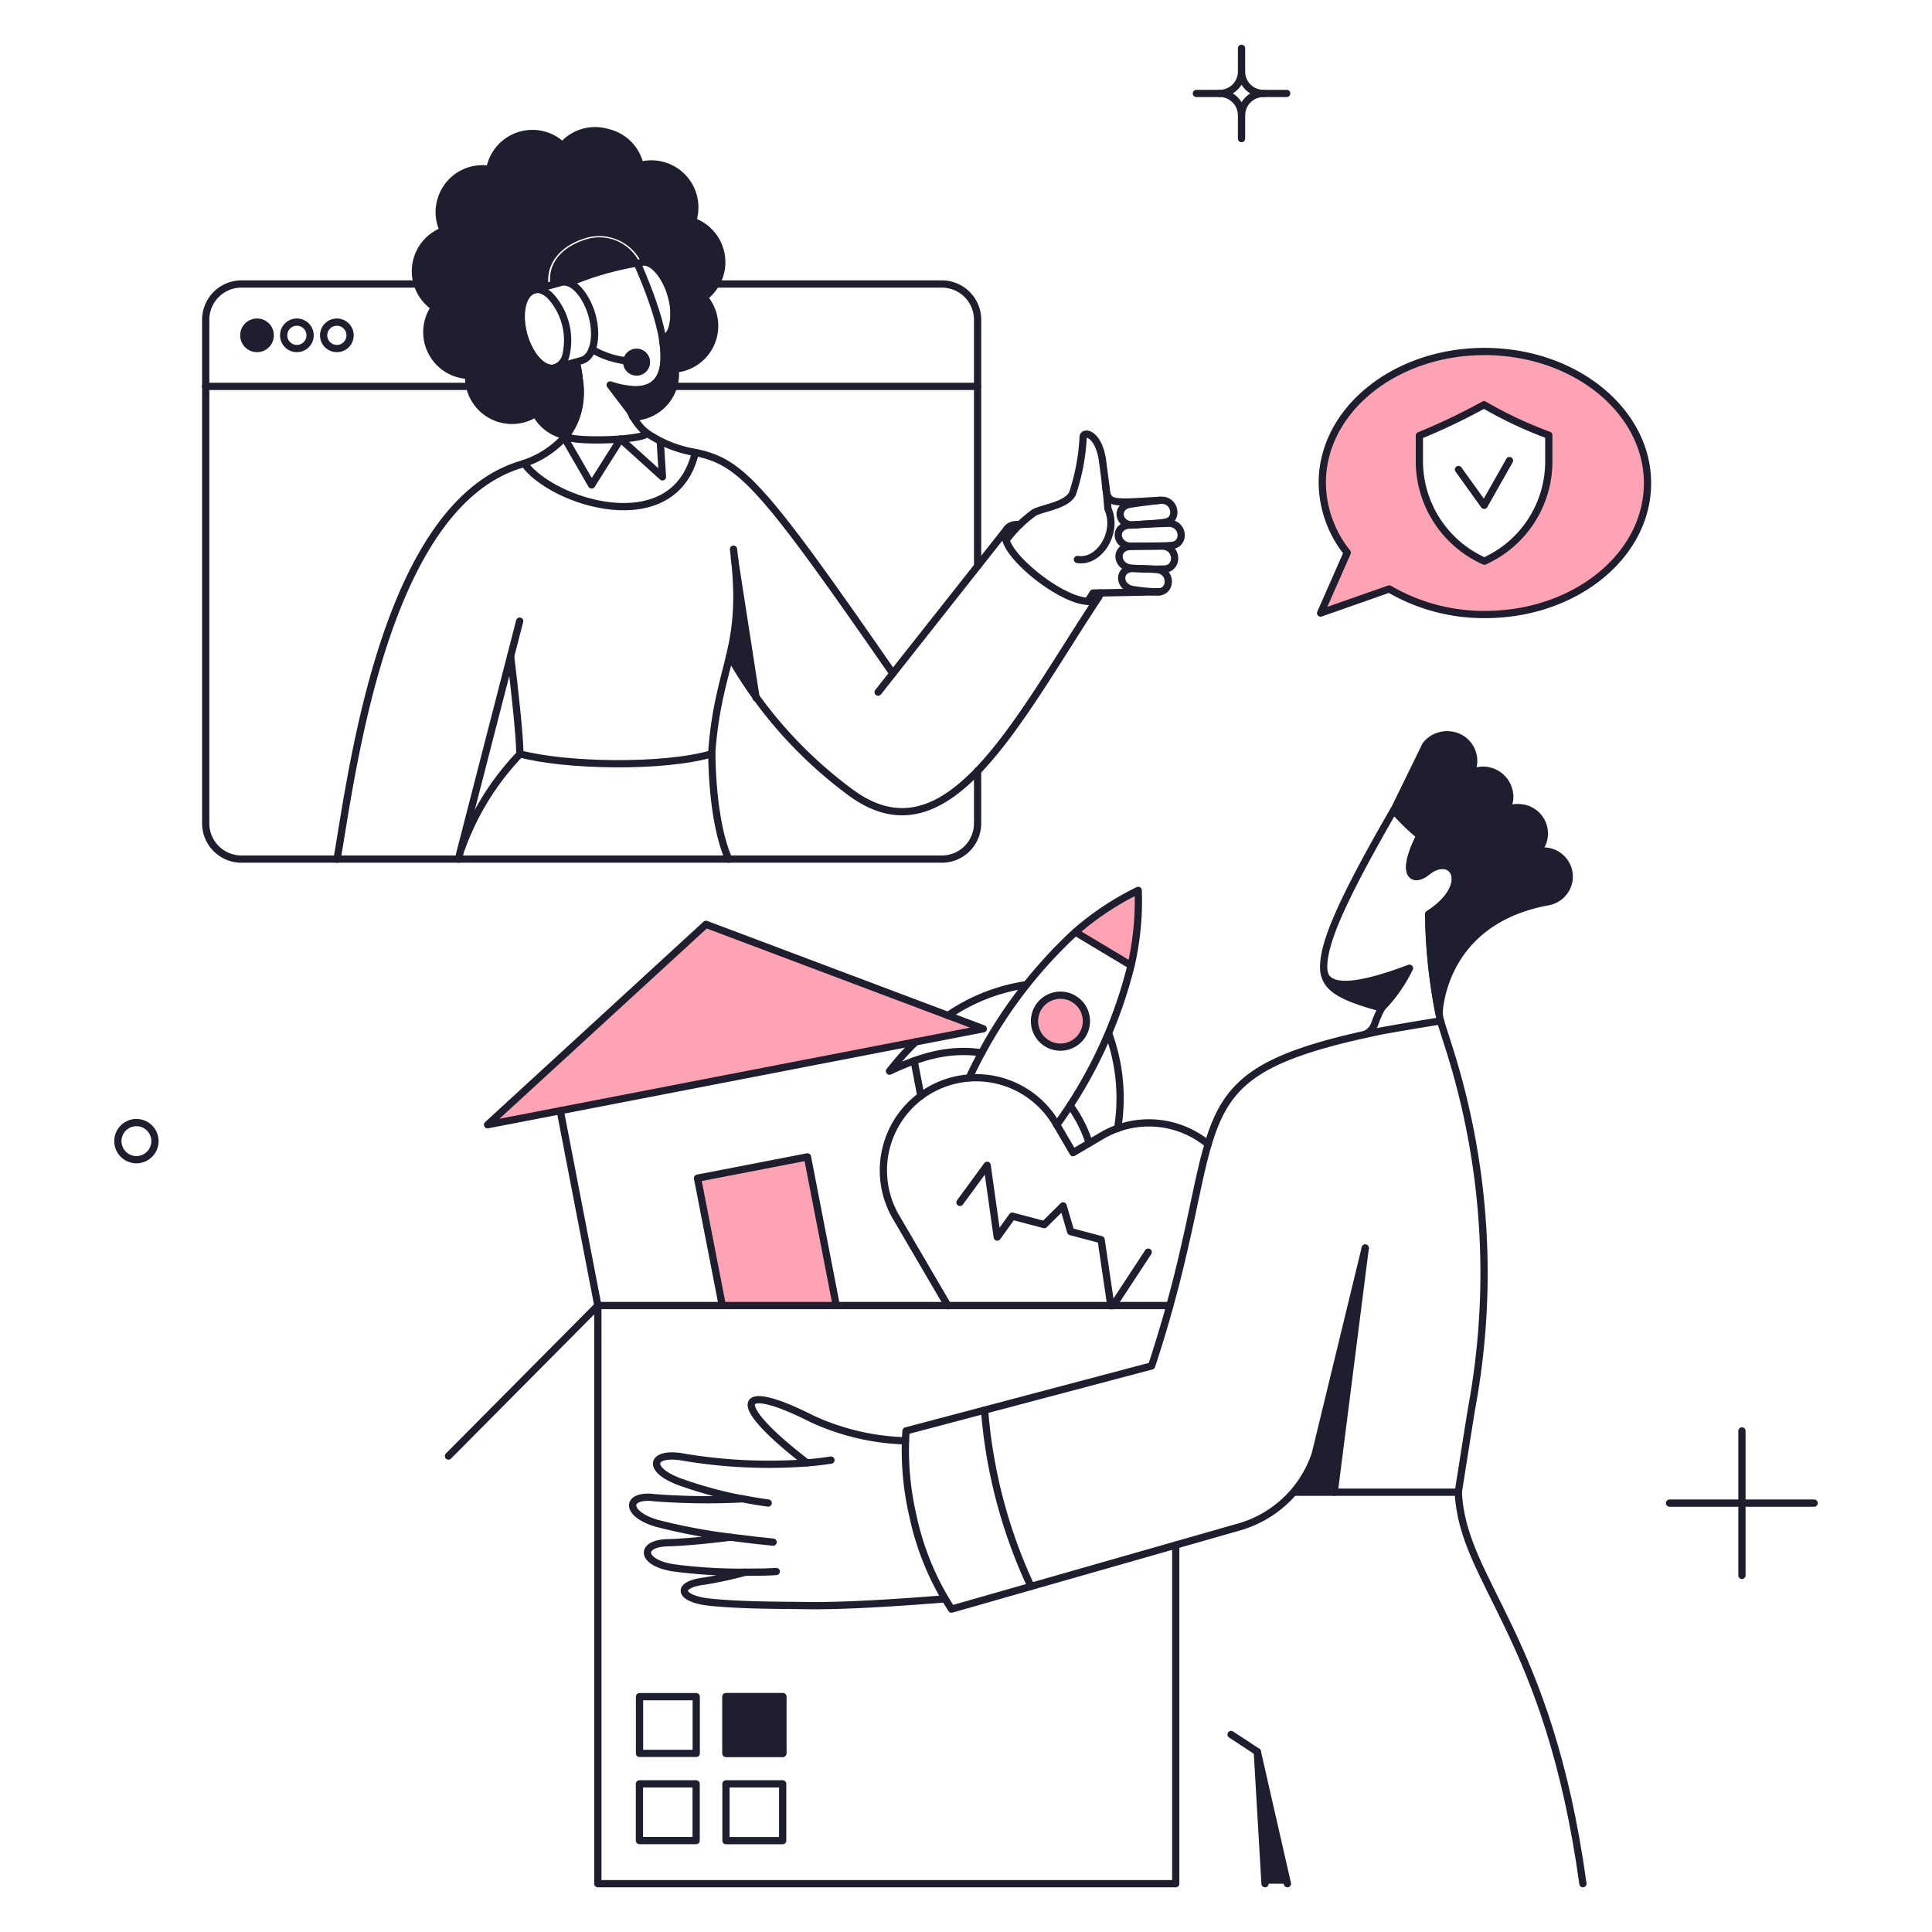 <svg xmlns="http://www.w3.org/2000/svg" fill="none" viewBox="0 0 200 200" stroke-width="0.75"><g><g><path fill="#fea3b4" d="m117.123 99.943-5.776-3.443a29.012 29.012 0 0 1 6.479-4.332 29.752 29.752 0 0 1-.703 7.775Z"></path><path fill="#fea3b4" d="M112.088 107.087a2.687 2.687 0 1 1-4.615-2.754 2.687 2.687 0 0 1 4.615 2.754Z"></path><path fill="#fea3b4" d="m101.79 106.498-51.319 9.937 22.61-20.748 28.709 10.811Z"></path><path fill="#fea3b4" d="m83.588 119.76-11.381 2.204 2.565 13.186h11.799l-2.983-15.39Z"></path><path fill="#fea3b4" fill-rule="evenodd" d="m136.711 63.463 7.1-2.493a19.426 19.426 0 0 0 9.753 2.645c9.291.076 16.901-5.947 16.986-13.471.086-7.505-7.391-13.67-16.682-13.756-9.291-.086-16.886 5.928-16.986 13.452a11.707 11.707 0 0 0 2.584 7.372l-2.755 6.251Zm10.224-18.371a63.39 63.39 0 0 0 6.688-3.192 42.821 42.821 0 0 0 6.706 3.152v2.91a11.305 11.305 0 0 1-6.669 10.127A11.347 11.347 0 0 1 146.935 48v-2.908Z" clip-rule="evenodd"></path></g><g><path fill="#1e1e2f" d="M159.968 88.106c-.293-.02-.586 0-.874.057a2.665 2.665 0 0 0 .607-2.811 2.671 2.671 0 0 0-2.298-1.73 2.77 2.77 0 0 0-1.577.285c.256-.358.414-.778.456-1.216a2.696 2.696 0 0 0-.621-1.987 2.701 2.701 0 0 0-1.849-.958 2.654 2.654 0 0 0-1.634.323c.201-.322.325-.686.361-1.064a2.69 2.69 0 0 0-.627-1.977 2.694 2.694 0 0 0-1.843-.949 2.804 2.804 0 0 0-2.489 1.064l-3.287 6.726a21.39 21.39 0 0 0 2.717 2.641c-2.09 4.085-.721 4.9.7 3.743 2.68-2.166 4.94 1.33.19 4.389a57.273 57.273 0 0 0 1.064 10.3s.115-9.69 11.267-11.59a2.7 2.7 0 0 0 2.2-2.356 2.676 2.676 0 0 0-2.463-2.89Z"></path><path fill="#1e1e2f" d="M137.054 100.589c.019.228.071.452.153.665.437 1.273 3.229 2.394 5.813 3.1a15.868 15.868 0 0 0 2.888-4.123c-4.294 1.631-8.436 2.6-8.854.358Z"></path><path fill="#1e1e2f" d="M26.607 33.348a1.368 1.368 0 1 0 1.265.844 1.362 1.362 0 0 0-1.265-.844Z"></path><path fill="#1e1e2f" d="M66.165 38.478a1.023 1.023 0 1 1-.532-1.976 1.023 1.023 0 0 1 .532 1.976Z"></path><path fill="#1e1e2f" d="M78.268 72.241 76.026 57.8c.482 3.37.314 6.801-.494 10.108a36.067 36.067 0 0 0 2.736 4.333Z"></path><path fill="#1e1e2f" d="m104.146 55.92 1.406-1.615c-1.177-.095-1.729.57-1.406 1.615Z"></path><path fill="#1e1e2f" d="M113.152 61.392a8.58 8.58 0 0 1-.532.855 1.132 1.132 0 0 0 1.291-.87c-.265 0-.511.015-.759.015Z"></path><path fill="#1e1e2f" d="M74.6 28.161a4.491 4.491 0 0 0-2.906-5.261 4.5 4.5 0 0 0-5.434-5.776 4.462 4.462 0 0 0-3.343-3.4l-.286-.076a4.47 4.47 0 0 0-4.407 1.425A4.48 4.48 0 0 0 50.7 17.54a4.458 4.458 0 0 0-5.111 3.4 4.35 4.35 0 0 0 .323 2.945A4.48 4.48 0 0 0 45 31.809a4.476 4.476 0 0 0 3.514 7.049 4.488 4.488 0 0 0 6.935 3.933 4.437 4.437 0 0 0 3.135 2.3c1.216-1.52 1.919-3.8 1.1-7.505l-.02-.076-2.2.589c-1.2.323-2.641-1.235-3.249-3.458-.589-2.242-.113-4.294 1.083-4.617l1.141-.3c-.418-2.47 1.215-4.617 4.2-5.472a5.234 5.234 0 0 1 6.156 2.888c.932.076 2.186 1.52 2.717 3.553a6.137 6.137 0 0 1 .038 3.363 1.835 1.835 0 0 1-.95 1.2c.038.228.076.456.095.684.342 3.135-.8 4.617-3.306 4.427l-.512-.057a6.544 6.544 0 0 0 .646 2.869 4.47 4.47 0 0 0 4.369-4.978 4.482 4.482 0 0 0 2.984-7.41 4.637 4.637 0 0 0 1.724-2.63Z"></path><path fill="#1e1e2f" d="M60.808 24.741c-2.718.779-4.162 2.6-3.82 4.788l1.064-.285c.272-.072.56-.054.82.05 1.411-.523 4.865-1.928 7.348-2.087a4.613 4.613 0 0 0-5.412-2.466Z"></path><path fill="#1e1e2f" d="m141.329 129.2-3.192 25.27h-4.2a11.338 11.338 0 0 0 2.223-3.971l5.169-21.299Z"></path><path fill="#1e1e2f" d="M133.273 195h-2.318l-.798-13.661L133.273 195Z"></path><path fill="#1e1e2f" d="M81.033 181.51h-5.881v-5.871h5.881v5.871Z"></path><path fill="#1e1e2f" d="M65.083 41.917a11.847 11.847 0 0 1-.21-1.653 10.695 10.695 0 0 1-1.71-.418l2.166 2.85-.246-.779Z"></path></g><g><path stroke="#1e1e2f" stroke-linejoin="round" d="M74.6 28.161a4.491 4.491 0 0 0-2.906-5.261 4.5 4.5 0 0 0-5.434-5.776 4.462 4.462 0 0 0-3.343-3.4l-.286-.076a4.47 4.47 0 0 0-4.407 1.425A4.48 4.48 0 0 0 50.7 17.54a4.458 4.458 0 0 0-5.111 3.4 4.35 4.35 0 0 0 .323 2.945A4.48 4.48 0 0 0 45 31.809a4.476 4.476 0 0 0 3.514 7.049 4.488 4.488 0 0 0 6.935 3.933 4.437 4.437 0 0 0 3.135 2.3c1.216-1.52 1.919-3.8 1.1-7.505l-.02-.076-2.2.589c-1.2.323-2.641-1.235-3.249-3.458-.589-2.242-.113-4.294 1.083-4.617l1.141-.3c-.418-2.47 1.215-4.617 4.2-5.472a5.234 5.234 0 0 1 6.156 2.888c.932.076 2.186 1.52 2.717 3.553a6.137 6.137 0 0 1 .038 3.363 1.835 1.835 0 0 1-.95 1.2c.038.228.076.456.095.684.342 3.135-.8 4.617-3.306 4.427l-.512-.057a6.544 6.544 0 0 0 .646 2.869 4.47 4.47 0 0 0 4.369-4.978 4.482 4.482 0 0 0 2.984-7.41 4.637 4.637 0 0 0 1.724-2.63Z"></path><path stroke="#1e1e2f" stroke-linecap="round" stroke-linejoin="round" d="M162.438 90.994a2.676 2.676 0 0 1-2.2 2.356c-11.128 2.042-11.267 11.59-11.267 11.59a57.273 57.273 0 0 1-1.064-10.3c4.75-3.059 2.486-6.559-.19-4.389-1.426 1.157-2.793.342-.7-3.743a21.296 21.296 0 0 1-2.717-2.641l3.287-6.726a2.797 2.797 0 0 1 2.489-1.064 2.695 2.695 0 0 1 1.843.95 2.701 2.701 0 0 1 .627 1.976 2.46 2.46 0 0 1-.361 1.064 2.78 2.78 0 0 1 4.1 2.622 2.538 2.538 0 0 1-.456 1.216 2.767 2.767 0 0 1 1.577-.285 2.67 2.67 0 0 1 1.691 4.541c.287-.058.581-.078.874-.057a2.662 2.662 0 0 1 2.467 2.89Z"></path><path stroke="#1e1e2f" stroke-linecap="round" stroke-linejoin="round" d="M137.071 100.668c.5 2.14 4.595 1.174 8.837-.44a15.868 15.868 0 0 1-2.888 4.123"></path><path stroke="#1e1e2f" stroke-linecap="round" stroke-linejoin="round" d="m117.085 99.943-5.738-3.439"></path><path stroke="#1e1e2f" stroke-linecap="round" stroke-linejoin="round" d="M100.327 111.571a48.094 48.094 0 0 1 11-15.086 29.56 29.56 0 0 1 6.5-4.313 29.864 29.864 0 0 1-.741 7.771 47.55 47.55 0 0 1-7.695 16.511"></path><path stroke="#1e1e2f" stroke-linecap="round" stroke-linejoin="round" d="M108.4 108.018a2.687 2.687 0 1 1 2.754-4.615 2.687 2.687 0 0 1-2.754 4.615v0Z"></path><path stroke="#1e1e2f" stroke-linecap="round" stroke-linejoin="round" d="M94.8 107.847a30.034 30.034 0 0 0-2.717 3.04c3.04-1.425 6.023-2.413 9.538-1.9"></path><path stroke="#1e1e2f" stroke-linecap="round" stroke-linejoin="round" d="M106.236 101.938a19.353 19.353 0 0 0-8.113 3.192"></path><path stroke="#1e1e2f" stroke-linecap="round" stroke-linejoin="round" d="M112.753 118.335a13.68 13.68 0 0 0-1.976-3.895"></path><path stroke="#1e1e2f" stroke-linecap="round" stroke-linejoin="round" d="M114.786 107.03a19.508 19.508 0 0 1 .912 9.785"></path><path stroke="#1e1e2f" stroke-linecap="round" stroke-linejoin="round" d="M74.12 29.4H97.5a3.699 3.699 0 0 1 3.7 3.7v25.5"></path><path stroke="#1e1e2f" stroke-linecap="round" stroke-linejoin="round" d="M101.2 79.8v5.434a3.7 3.7 0 0 1-3.7 3.7H25a3.7 3.7 0 0 1-3.705-3.7V33.1A3.701 3.701 0 0 1 25 29.4h18.2"></path><path stroke="#1e1e2f" stroke-linecap="round" stroke-linejoin="round" d="M48.653 39.998H21.287"></path><path stroke="#1e1e2f" stroke-linecap="round" stroke-linejoin="round" d="M101.201 39.998H69.786"></path><path stroke="#1e1e2f" stroke-linecap="round" stroke-linejoin="round" d="M27.975 34.716a1.368 1.368 0 1 1-.844-1.266 1.363 1.363 0 0 1 .844 1.266v0Z"></path><path stroke="#1e1e2f" stroke-linecap="round" stroke-linejoin="round" d="M32.1 34.716a1.368 1.368 0 1 1-.844-1.266 1.363 1.363 0 0 1 .844 1.266v0Z"></path><path stroke="#1e1e2f" stroke-linecap="round" stroke-linejoin="round" d="M36.24 34.716a1.368 1.368 0 1 1-.844-1.266 1.362 1.362 0 0 1 .844 1.266v0Z"></path><path stroke="#1e1e2f" stroke-linecap="round" stroke-linejoin="round" d="m143.811 60.97-7.1 2.493 2.755-6.251a11.707 11.707 0 0 1-2.584-7.372c.1-7.524 7.695-13.538 16.986-13.452 9.291.086 16.768 6.251 16.682 13.756-.085 7.524-7.695 13.547-16.986 13.471a19.426 19.426 0 0 1-9.753-2.645Z"></path><path stroke="#1e1e2f" stroke-linecap="round" stroke-linejoin="round" d="M153.623 41.9a63.39 63.39 0 0 1-6.688 3.192V48a11.349 11.349 0 0 0 6.725 10.089 11.312 11.312 0 0 0 6.669-10.127v-2.91a42.821 42.821 0 0 1-6.706-3.152Z"></path><path stroke="#1e1e2f" stroke-linecap="round" stroke-linejoin="round" d="m150.981 48.605 2.66 3.705 2.622-4.636"></path><path stroke="#1e1e2f" stroke-linecap="round" stroke-linejoin="round" d="m57.995 114.972 3.895 20.178"></path><path stroke="#1e1e2f" stroke-linecap="round" stroke-linejoin="round" d="m95.33 113.452-.703-3.629"></path><path stroke="#1e1e2f" stroke-linecap="round" stroke-linejoin="round" d="m74.772 135.15-2.565-13.186 11.381-2.204 2.983 15.39"></path><path stroke="#1e1e2f" stroke-linecap="round" stroke-linejoin="round" d="m101.79 106.498-51.319 9.937 22.61-20.748 28.709 10.811Z"></path><path stroke="#1e1e2f" stroke-linecap="round" stroke-linejoin="round" d="M121.712 159.945V195H61.89v-59.85h59.204"></path><path stroke="#1e1e2f" stroke-linecap="round" stroke-linejoin="round" d="m61.89 135.15-15.466 15.58"></path><path stroke="#1e1e2f" stroke-linecap="round" stroke-linejoin="round" d="M72.065 190.535h-5.871v-5.871h5.871v5.871Z"></path><path stroke="#1e1e2f" stroke-linecap="round" stroke-linejoin="round" d="M81.023 190.544h-5.871v-5.88h5.871v5.88Z"></path><path stroke="#1e1e2f" stroke-linecap="round" stroke-linejoin="round" d="M72.074 181.51h-5.871v-5.871h5.871v5.871Z"></path><path stroke="#1e1e2f" stroke-linecap="round" stroke-linejoin="round" d="M81.033 181.51h-5.881v-5.871h5.881v5.871Z"></path><path stroke="#1e1e2f" stroke-linejoin="round" d="M81.033 181.51h-5.881v-5.871h5.881v5.871Z"></path><path stroke="#1e1e2f" stroke-linecap="round" stroke-linejoin="round" d="M58.584 45.109a10.063 10.063 0 0 1-4.693 2.983c-14.134 4.305-17.442 32-19 40.85"></path><path stroke="#1e1e2f" stroke-linecap="round" stroke-linejoin="round" d="M61.294 36.174a9.314 9.314 0 0 0 3.56 1.183"></path><path stroke="#1e1e2f" stroke-linecap="round" stroke-linejoin="round" d="M58.584 36.768a1.794 1.794 0 0 1-1.14 1.311c-1.194.332-2.646-1.233-3.249-3.458-.92-3.4.71-5.857 2.717-4.047a6.8 6.8 0 0 1 1.672 6.194v0Z"></path><path stroke="#1e1e2f" stroke-linecap="round" stroke-linejoin="round" d="m55.278 30 2.774-.76c1.425-.38 2.777 1.69 3.249 3.458.593 2.222.114 4.294-1.083 4.617l-2.755.76h-.019"></path><path stroke="#1e1e2f" stroke-linejoin="round" d="M58.891 29.288a31.697 31.697 0 0 1 7.069-2.06c1.051 2.4 2.5 6.053 2.732 8.666.365 3.321-.954 4.81-3.819 4.37a5.572 5.572 0 0 0 2.071 4.56c0 .76-8.075 1.007-8.36.285a7.459 7.459 0 0 0 1.371-5.861c-.057-.593-.16-1.18-.307-1.758"></path><path stroke="#1e1e2f" stroke-linecap="round" stroke-linejoin="round" d="M65.633 36.5a1.023 1.023 0 1 1 .532 1.976 1.023 1.023 0 0 1-.532-1.976v0Z"></path><path stroke="#1e1e2f" stroke-linecap="round" stroke-linejoin="round" d="M92.423 69.714C78.857 50.125 76.729 47.826 71.979 46.838a12.517 12.517 0 0 1-5.054-2.033"></path><path stroke="#1e1e2f" stroke-linecap="round" stroke-linejoin="round" d="m65.329 42.7-2.166-2.85c.558.186 1.13.326 1.71.418"></path><path stroke="#1e1e2f" stroke-linecap="round" stroke-linejoin="round" d="M52.865 67.966c.437 3.667.95 8.322.95 10.07 4.712 1.273 14.877 1.463 19.855 0 .665-9.557 3.61-10.621 2.261-21.185"></path><path stroke="#1e1e2f" stroke-linecap="round" stroke-linejoin="round" d="m47.45 88.942 6.346-24.643"></path><path stroke="#1e1e2f" stroke-linecap="round" stroke-linejoin="round" d="M53.834 78.055a27.63 27.63 0 0 0-6.061 9.766"></path><path stroke="#1e1e2f" stroke-linecap="round" stroke-linejoin="round" d="M73.689 78.055s-.038 6.878 1.748 10.887"></path><path stroke="#1e1e2f" stroke-linecap="round" stroke-linejoin="round" d="M113.7 61.851c-8.521 12.916-15.635 27.623-25.68 20.156A45.098 45.098 0 0 1 75.532 67.89"></path><path stroke="#1e1e2f" stroke-linecap="round" stroke-linejoin="round" d="m76.026 57.782 2.242 14.459"></path><path stroke="#1e1e2f" stroke-linecap="round" stroke-linejoin="round" d="M105.552 54.305c-1.178-.095-1.706.563-1.406 1.615.632 2.208 5.86 6.261 8.474 6.327a1.142 1.142 0 0 0 1.291-.87"></path><path stroke="#1e1e2f" stroke-linecap="round" stroke-linejoin="round" d="m90.903 71.652 13.319-16.872"></path><path stroke="#1e1e2f" stroke-linecap="round" stroke-linejoin="round" d="M117.256 58.827c-1.767-.059-1.919-2.207-.209-2.261 1.273-.04 2.185-.038 3.192-.038 1.691 0 1.784 2.238.38 2.375a30.73 30.73 0 0 1-3.363-.076Z"></path><path stroke="#1e1e2f" stroke-linecap="round" stroke-linejoin="round" d="M117.408 61.05c-1.71-.189-1.71-2.258-.057-2.2 1.235.04 1.369.017 2.356.1 1.635.129 1.577 2.3.228 2.318a16.952 16.952 0 0 1-2.527-.218v0Z"></path><path stroke="#1e1e2f" stroke-linecap="round" stroke-linejoin="round" d="M111.537 57.915c2.262.377 4.253-2.814 3.154-5.244-.151-1.817-.15-1.9-.551-4.921-.393-2.967-2.051-3.173-2.014-2.47a21.819 21.819 0 0 1-1.1 5.814c-.627 1.235-3.035 1.472-3.952 1.957a13.383 13.383 0 0 0-2.926 2.869"></path><path stroke="#1e1e2f" stroke-linecap="round" stroke-linejoin="round" d="m120.125 61.259-6.973.133-.532.855"></path><path stroke="#1e1e2f" stroke-linecap="round" stroke-linejoin="round" d="M117.465 54.343c-1.709.159-2.109-1.886-.475-2.147 1.216-.194 2.09-.286 3.059-.4 1.634-.191 1.978 1.987.665 2.242-.814.162-1.69.162-3.249.305Z"></path><path stroke="#1e1e2f" stroke-linecap="round" stroke-linejoin="round" d="M117.18 56.547c-1.71.02-1.957-2.055-.3-2.185 1.235-.1 3.04-.154 4.028-.19 1.634-.06 1.823 2.1.475 2.28-.821.109-2.645.077-4.203.095Z"></path><path stroke="#1e1e2f" stroke-linecap="round" stroke-linejoin="round" d="M114.425 49.992c.19 2.28.3 2.109 5.624 1.8"></path><path stroke="#1e1e2f" stroke-linecap="round" stroke-linejoin="round" d="M149.115 105.68c.361 1.159.762 2.377 1.163 3.687a76.708 76.708 0 0 1 2.09 36.271c-.135.741-1.406 8.835-1.406 8.835"></path><path stroke="#1e1e2f" stroke-linecap="round" stroke-linejoin="round" d="M97.819 165.512c-4.427.361-10.3.754-14.193.7-3.306-.043-6.725-.021-10.032-.342-3.343-.325-3.706-1.813-.741-2.185a39.842 39.842 0 0 0 4.294-.931 52.981 52.981 0 0 1-7.447-.454c-3.4-.534-3.553-2.556-.494-2.6 1.026-.016 3.629-.209 6.384-.57a58.849 58.849 0 0 1-7.619-1.444c-3.325-.988-3.228-3.031-.19-2.641a71.15 71.15 0 0 0 9.025.114 42.394 42.394 0 0 1-6.555-1.805c-3.287-1.253-2.85-3 .19-2.565a53.11 53.11 0 0 0 13.091.646c-8.284-6.365-7.2-8.47.475-4.579a24.737 24.737 0 0 0 9.728 2.3"></path><path stroke="#1e1e2f" stroke-linecap="round" stroke-linejoin="round" d="M141.272 107.087c-20.33 4.522-13.794 9.253-22.059 34.314l-25.422 6.726a29.792 29.792 0 0 0 .685 8.673 28.657 28.657 0 0 0 4.027 9.776l29.792-8.512a11.696 11.696 0 0 0 7.866-7.562l5.168-21.3"></path><path stroke="#1e1e2f" stroke-linecap="round" stroke-linejoin="round" d="M79.522 155.594a42.556 42.556 0 0 1-2.717-.456"></path><path stroke="#1e1e2f" stroke-linecap="round" stroke-linejoin="round" d="M86.02 151.148c-.855.133-1.672.228-2.489.285"></path><path stroke="#1e1e2f" stroke-linecap="round" stroke-linejoin="round" d="M80.035 159.641c-.874-.076-2.546-.266-4.446-.513"></path><path stroke="#1e1e2f" stroke-linecap="round" stroke-linejoin="round" d="M77.128 162.757c1.33 0 2.489-.019 3.23-.076"></path><path stroke="#1e1e2f" stroke-linecap="round" stroke-linejoin="round" d="M101.923 145.98a52.844 52.844 0 0 0 4.807 18.24"></path><path stroke="#1e1e2f" stroke-linecap="round" stroke-linejoin="round" d="M163.863 195c-3.572-25.859-12.464-31.179-12.9-40.527h-16.987"></path><path stroke="#1e1e2f" stroke-linecap="round" stroke-linejoin="round" d="M15.986 117.67a1.92 1.92 0 1 1-3.743.855 1.92 1.92 0 0 1 3.743-.855Z"></path><path stroke="#1e1e2f" stroke-linecap="round" stroke-linejoin="round" d="M180.327 148.127v14.953"></path><path stroke="#1e1e2f" stroke-linecap="round" stroke-linejoin="round" d="M187.803 155.603h-14.972"></path><path stroke="#1e1e2f" stroke-linecap="round" stroke-linejoin="round" d="M68.607 35.206a2.5 2.5 0 0 0 1.13-1.972c.4-2.926-1.748-6.5-3.211-6.118l-.532.19"></path><path stroke="#1e1e2f" stroke-linecap="round" stroke-linejoin="round" d="m58.413 45.299 2.831 4.902 3.002-4.75 4.332 3.914-.228-3.667"></path><path stroke="#1e1e2f" stroke-linecap="round" stroke-linejoin="round" d="M54.26 47.97c2.846 4.043 15.517 8.113 17.719-1.113"></path><path stroke="#1e1e2f" stroke-linecap="round" stroke-linejoin="round" d="m133.273 195-3.116-13.661-2.717-1.786"></path><path stroke="#1e1e2f" stroke-linecap="round" stroke-linejoin="round" d="m141.329 129.203-3.211 25.27"></path><path stroke="#1e1e2f" stroke-linecap="round" stroke-linejoin="round" d="m130.955 195-.798-13.661"></path><path stroke="#1e1e2f" stroke-linecap="round" stroke-linejoin="round" d="M147.694 90.253c-1.424 1.159-2.793.342-.7-3.743a21.296 21.296 0 0 1-2.717-2.641c-4.612 7.991-6.59 12.269-7.1 14.852-.618 3.127.539 4.185 5.847 5.63a11.185 11.185 0 0 0-.684 1.558 1.863 1.863 0 0 1-1.064 1.178l1.5-.323c1.9-.362 4.135-.722 6.342-1.084a56.578 56.578 0 0 1-1.231-11.038c4.747-3.059 2.487-6.555-.193-4.389Z"></path><path stroke="#1e1e2f" stroke-linecap="round" stroke-linejoin="round" d="m118.863 129.622-3.64 5.547"></path><path stroke="#1e1e2f" stroke-linecap="round" stroke-linejoin="round" d="m114.995 135.169-1.007-6.84-3.154-.836-.779-2.66-1.957 1.938-3.306-.874-1.558 2.166-1.045-7.429-2.812 3.838"></path><path stroke="#1e1e2f" stroke-linecap="round" stroke-linejoin="round" d="M125.065 118.449a9.613 9.613 0 0 0-10.982-.893l-3 1.767-1.767-3.021a9.595 9.595 0 0 0-17.558 2.436 9.593 9.593 0 0 0 1.009 7.273l5.358 9.158"></path><path stroke="#1e1e2f" stroke-linecap="round" stroke-linejoin="round" d="M128.523 5v2.402"></path><path stroke="#1e1e2f" stroke-linecap="round" stroke-linejoin="round" d="M133.197 9.674h-2.402"></path><path stroke="#1e1e2f" stroke-linecap="round" stroke-linejoin="round" d="M128.523 14.348v-2.402"></path><path stroke="#1e1e2f" stroke-linecap="round" stroke-linejoin="round" d="M123.849 9.674h2.404"></path><path stroke="#1e1e2f" stroke-linecap="round" stroke-linejoin="round" d="M130.795 9.674a2.268 2.268 0 0 1-2.272-2.274 2.276 2.276 0 0 1-.663 1.607 2.275 2.275 0 0 1-1.607.665 2.265 2.265 0 0 1 2.098 1.402c.114.276.173.572.172.87a2.275 2.275 0 0 1 1.403-2.098c.275-.114.571-.172.869-.172v0Z"></path></g></g></svg>
